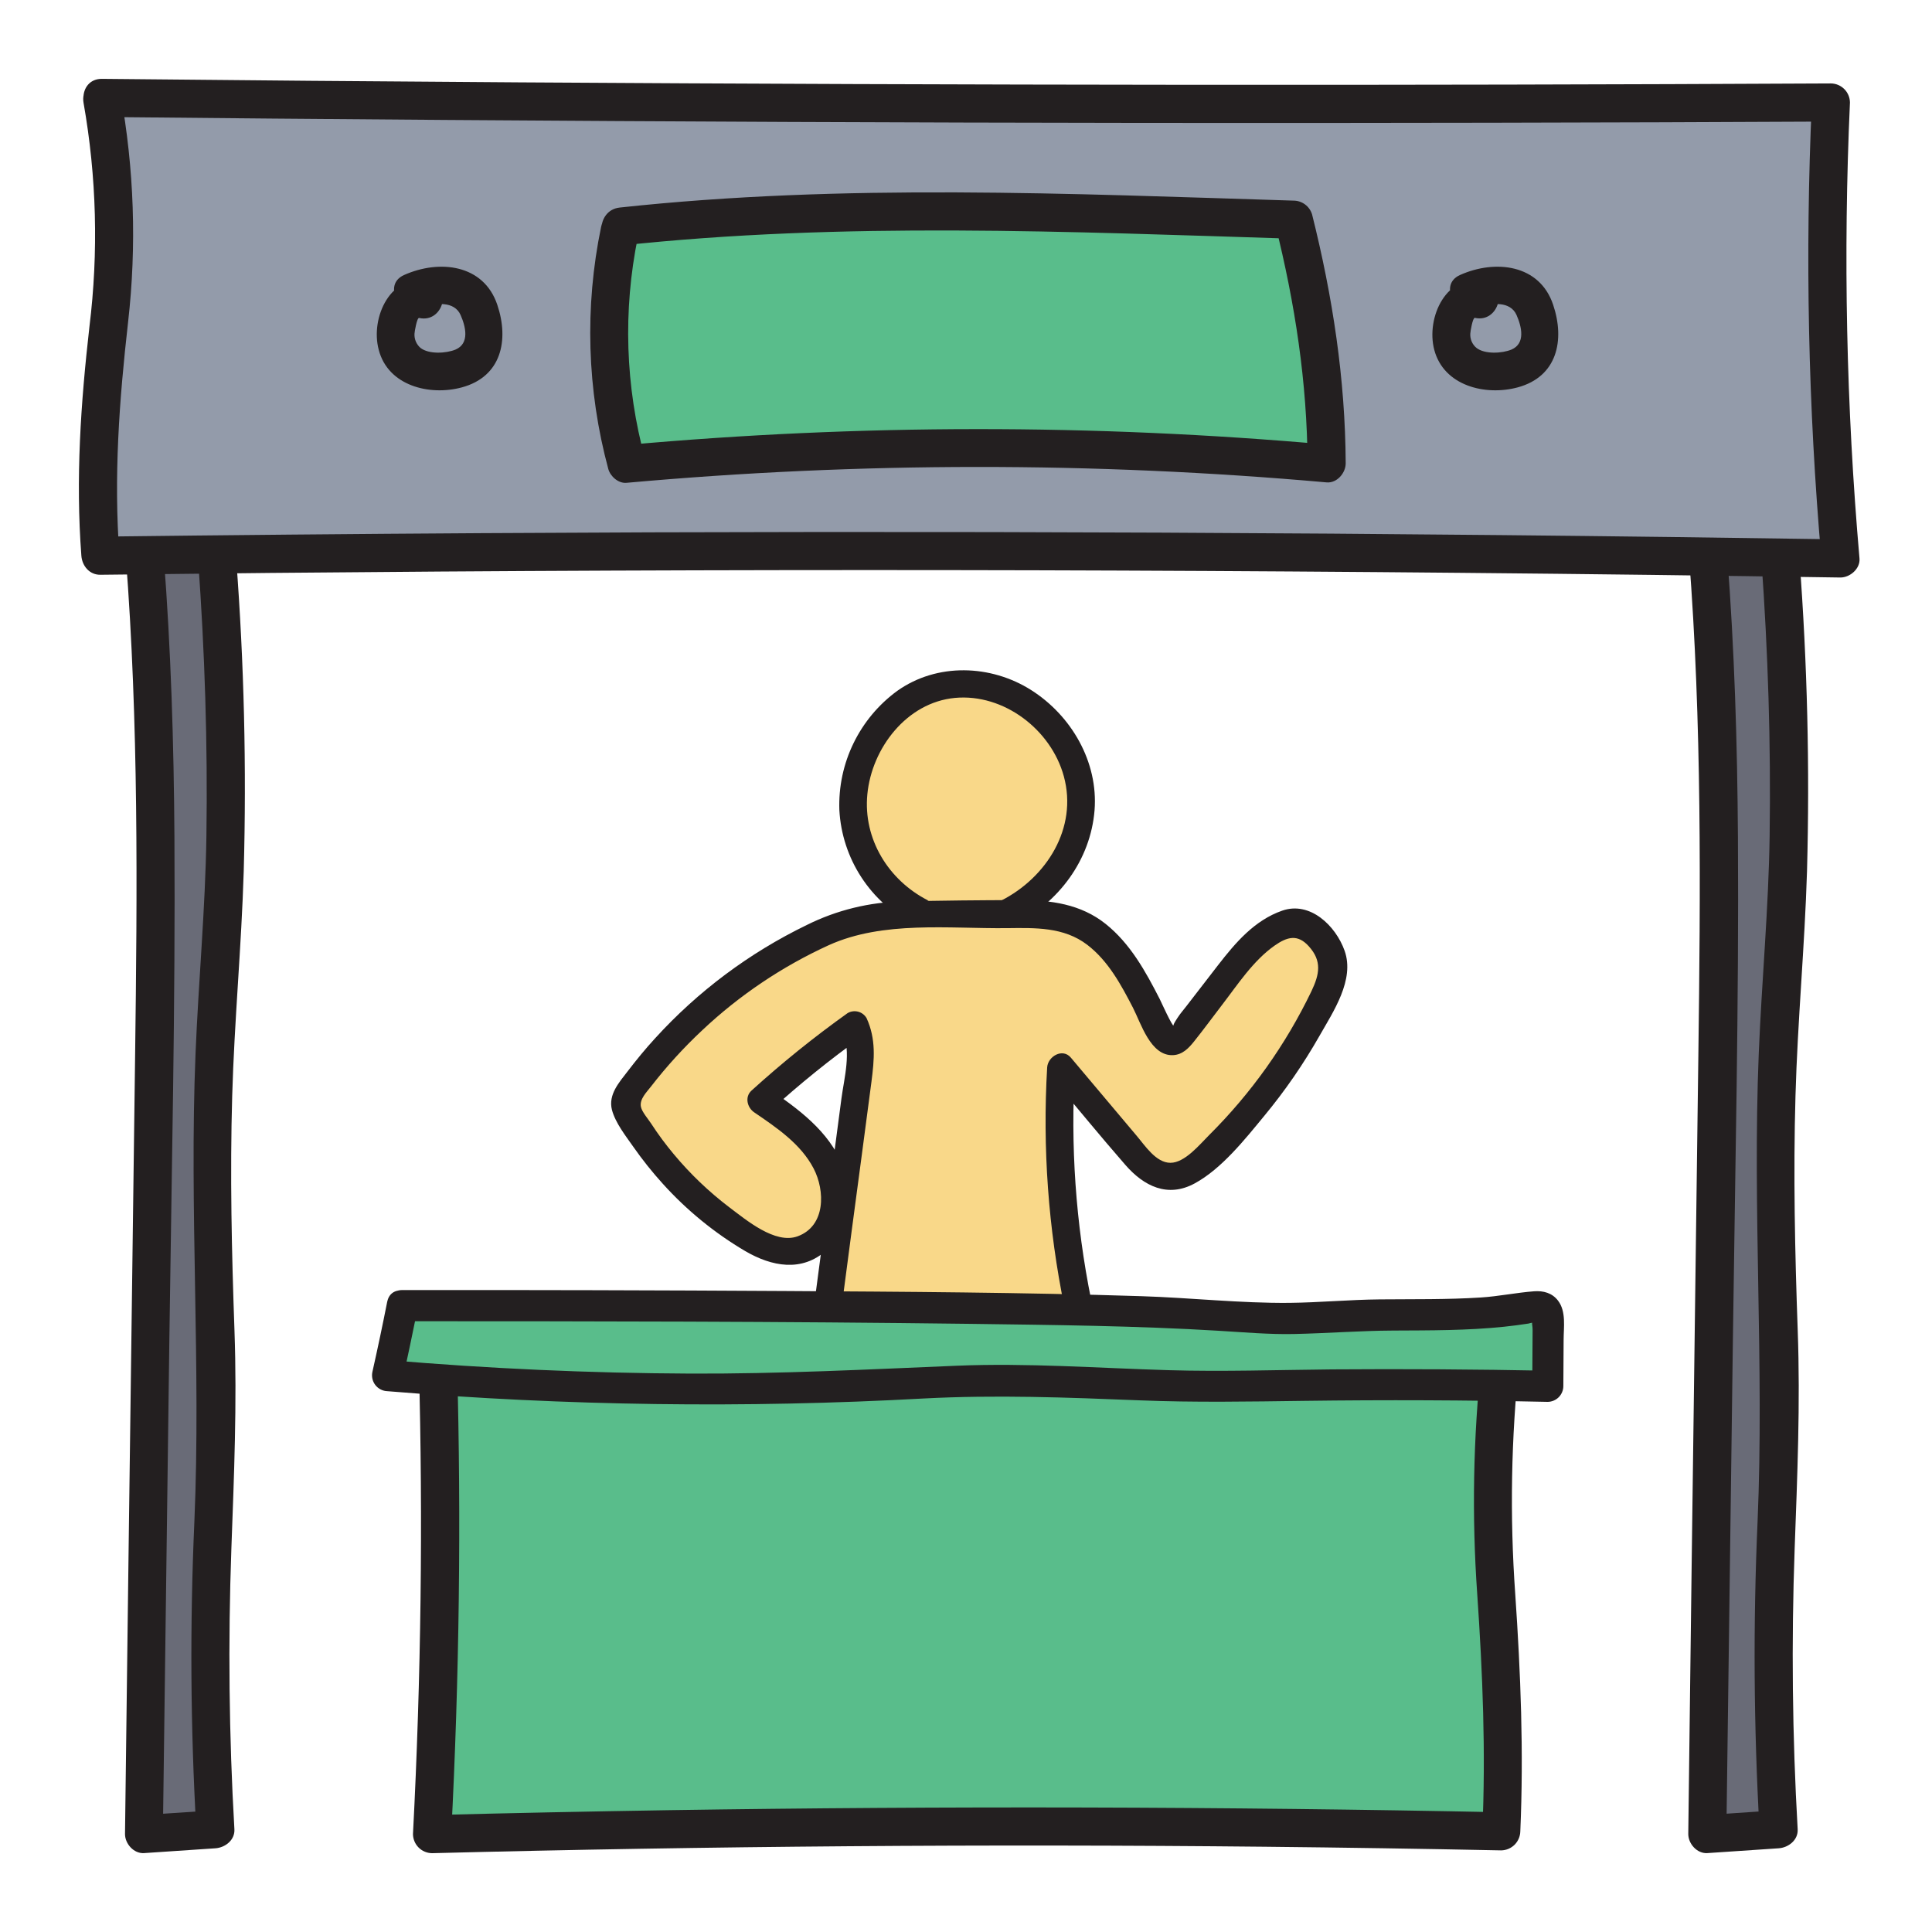 <svg width="98" height="98" viewBox="0 0 98 98" fill="none" xmlns="http://www.w3.org/2000/svg">
<path d="M86.642 28.224C87.333 37.002 87.217 45.82 87.101 54.625L86.76 80.525L86.658 88.282L86.595 93.028L90.21 92.784C90.115 91.156 89.994 88.63 89.963 85.535C89.919 81.079 90.082 77.922 90.161 76.061C90.562 66.671 89.81 66.3 90.089 55.922C90.288 48.522 90.692 47.877 90.736 41.215C90.773 35.685 90.527 31.439 90.305 28.384" fill="#696B77"/>
<path d="M85.675 28.223C86.329 36.661 86.259 45.128 86.148 53.582C86.038 62.097 85.926 70.611 85.812 79.126L85.637 93.031C85.637 93.527 86.087 94.033 86.603 93.998L90.219 93.754C90.718 93.721 91.218 93.337 91.186 92.787C90.914 88.054 90.863 83.315 91.033 78.569C91.168 74.877 91.323 71.186 91.189 67.495C91.047 63.522 90.961 59.568 91.075 55.592C91.182 51.786 91.544 47.996 91.66 44.193C91.803 38.923 91.676 33.65 91.279 28.394C91.189 27.163 89.254 27.149 89.346 28.394C89.683 33.054 89.832 37.726 89.764 42.4C89.711 46.091 89.363 49.758 89.212 53.442C88.888 61.367 89.493 69.261 89.152 77.191C88.923 82.388 88.956 87.593 89.251 92.787L90.217 91.82L86.602 92.065L87.569 93.031L87.901 67.926C88.011 59.438 88.21 50.946 88.156 42.458C88.126 37.712 87.98 32.966 87.616 28.22C87.519 26.989 85.586 26.977 85.682 28.22L85.675 28.223Z" fill="#231F20"/>
<path d="M7.34 28.224C8.03 37.002 7.916 45.82 7.8 54.625L7.459 80.525L7.357 88.282L7.294 93.028L10.91 92.784C10.815 91.156 10.693 88.63 10.662 85.535C10.616 81.079 10.781 77.922 10.86 76.061C11.259 66.671 10.509 66.3 10.788 55.922C10.987 48.522 11.391 47.877 11.435 41.215C11.472 35.685 11.226 31.439 11.003 28.384" fill="#696B77"/>
<path d="M6.38 28.223C7.034 36.661 6.964 45.128 6.853 53.582C6.741 62.097 6.63 70.611 6.517 79.126C6.455 83.762 6.396 88.397 6.341 93.031C6.341 93.527 6.79 94.033 7.308 93.998L10.924 93.754C11.421 93.721 11.922 93.337 11.89 92.787C11.616 88.054 11.565 83.315 11.736 78.569C11.871 74.877 12.026 71.186 11.894 67.495C11.752 63.522 11.664 59.568 11.778 55.592C11.887 51.786 12.249 47.996 12.363 44.193C12.508 38.926 12.382 33.655 11.984 28.401C11.894 27.171 9.96 27.157 10.05 28.401C10.388 33.061 10.539 37.733 10.47 42.407C10.416 46.098 10.069 49.765 9.918 53.449C9.595 61.374 10.2 69.269 9.859 77.198C9.629 82.395 9.661 87.6 9.957 92.794L10.924 91.827L7.294 92.065L8.261 93.031C8.371 84.662 8.481 76.294 8.591 67.926C8.704 59.438 8.901 50.946 8.848 42.458C8.818 37.712 8.672 32.966 8.306 28.22C8.212 26.989 6.276 26.977 6.373 28.22L6.38 28.223Z" fill="#231F20"/>
<path d="M46.705 46.275C45.826 45.844 45.062 45.211 44.476 44.427C43.651 43.286 43.228 41.904 43.272 40.497C43.39 38.133 45.046 35.35 47.834 34.782C51.022 34.132 54.337 36.653 54.78 39.908C55.132 42.452 53.664 45.067 51.124 46.294" fill="#F9D889"/>
<path d="M47.06 45.666C45.07 44.647 43.776 42.562 43.996 40.288C44.221 37.948 45.996 35.63 48.44 35.401C50.92 35.171 53.317 37.013 53.962 39.376C54.679 42 53.084 44.519 50.776 45.686C49.967 46.095 50.679 47.308 51.479 46.9C53.706 45.772 55.318 43.622 55.521 41.1C55.713 38.648 54.346 36.296 52.303 35.002C50.261 33.709 47.536 33.61 45.515 35.043C44.568 35.734 43.806 36.646 43.294 37.7C42.781 38.753 42.535 39.917 42.576 41.088C42.642 42.3 43.025 43.474 43.687 44.492C44.349 45.51 45.266 46.336 46.348 46.888C47.153 47.301 47.865 46.088 47.051 45.673L47.06 45.666Z" fill="#231F20"/>
<path d="M41.994 66.265C42.511 62.303 43.028 58.491 43.546 54.527C43.657 53.673 43.757 52.752 43.349 51.991C41.694 53.166 40.112 54.443 38.614 55.814C39.583 56.471 40.565 57.146 41.307 58.053C42.049 58.96 42.537 60.148 42.34 61.305C42.144 62.462 41.136 63.509 39.969 63.497C39.319 63.497 38.714 63.182 38.155 62.852C35.558 61.305 33.402 59.116 31.894 56.496C31.758 56.337 31.688 56.131 31.698 55.922C31.707 55.713 31.797 55.515 31.947 55.369C34.383 51.979 37.636 49.258 41.404 47.459C42.125 47.096 42.887 46.818 43.673 46.631C44.542 46.474 45.426 46.405 46.309 46.426L51.407 46.37C52.43 46.357 53.479 46.35 54.434 46.721C55.59 47.164 56.487 48.113 57.16 49.152C57.833 50.191 58.324 51.337 58.934 52.414C59.041 52.602 59.183 52.812 59.399 52.833C59.615 52.854 59.819 52.657 59.962 52.464L62.182 49.579C63.047 48.456 63.994 47.271 65.346 46.83C65.576 46.736 65.831 46.722 66.07 46.79C66.231 46.862 66.374 46.967 66.492 47.099C67.019 47.614 67.587 48.205 67.64 48.945C67.675 49.44 67.464 49.918 67.258 50.368C65.781 53.5 63.723 56.323 61.194 58.688C60.614 59.231 59.9 59.783 59.113 59.672C58.434 59.577 57.928 59.016 57.487 58.493C56.264 57.043 55.041 55.593 53.819 54.144C53.541 58.35 53.819 61.998 54.664 66.128" fill="#F9D889"/>
<path d="M42.697 66.265C43.033 63.697 43.373 61.129 43.717 58.563C43.881 57.331 44.043 56.101 44.204 54.872C44.351 53.736 44.443 52.708 43.956 51.643C43.862 51.482 43.708 51.364 43.527 51.317C43.347 51.27 43.155 51.296 42.994 51.39C41.293 52.604 39.664 53.917 38.117 55.322C37.765 55.645 37.904 56.185 38.259 56.425C39.394 57.199 40.62 58.02 41.272 59.273C41.855 60.395 41.889 62.187 40.46 62.711C39.317 63.131 37.839 61.873 36.986 61.233C35.95 60.445 35.006 59.542 34.174 58.542C33.76 58.047 33.377 57.529 33.026 56.988C32.878 56.761 32.564 56.404 32.511 56.146C32.43 55.756 32.801 55.399 33.016 55.12C33.807 54.098 34.678 53.141 35.622 52.258C37.512 50.478 39.681 49.021 42.041 47.943C44.799 46.696 48.116 47.111 51.075 47.08C52.505 47.064 53.959 47.013 55.153 47.927C56.216 48.742 56.868 49.953 57.471 51.121C57.882 51.922 58.364 53.571 59.499 53.522C59.981 53.501 60.296 53.17 60.575 52.819C61.057 52.216 61.517 51.588 61.981 50.983C62.781 49.943 63.563 48.735 64.648 47.969C65.296 47.514 65.824 47.373 66.388 47.999C67.067 48.749 66.931 49.421 66.52 50.284C65.218 52.992 63.463 55.458 61.333 57.577C60.853 58.055 60.102 58.983 59.369 58.983C58.636 58.983 58.077 58.104 57.657 57.612L54.318 53.647C53.896 53.146 53.152 53.589 53.117 54.144C52.878 58.222 53.173 62.315 53.996 66.316C54.172 67.195 55.529 66.828 55.351 65.942C54.565 62.062 54.289 58.096 54.53 54.144L53.331 54.641C54.581 56.123 55.81 57.63 57.083 59.089C58.023 60.169 59.229 60.771 60.598 60.029C61.967 59.287 63.147 57.795 64.133 56.598C65.179 55.334 66.113 53.981 66.924 52.555C67.627 51.316 68.729 49.7 68.204 48.224C67.749 46.946 66.446 45.702 65.04 46.192C63.634 46.682 62.674 47.813 61.8 48.938C61.255 49.641 60.714 50.344 60.171 51.047C60.039 51.223 59.879 51.398 59.767 51.574C59.767 51.574 59.415 52.073 59.549 52.049C59.459 52.065 58.897 50.818 58.828 50.679C58.109 49.273 57.337 47.867 56.081 46.863C54.824 45.86 53.305 45.652 51.723 45.658C49.757 45.658 47.789 45.68 45.821 45.724C44.119 45.753 42.445 46.162 40.922 46.921C38.014 48.33 35.402 50.281 33.227 52.671C32.743 53.198 32.282 53.761 31.845 54.332C31.407 54.903 30.845 55.519 31.04 56.295C31.216 56.96 31.731 57.607 32.116 58.159C32.581 58.824 33.087 59.459 33.633 60.06C34.842 61.396 36.245 62.542 37.797 63.458C39.141 64.244 40.676 64.546 41.929 63.414C43.145 62.318 43.335 60.602 42.745 59.124C42.041 57.366 40.479 56.237 38.965 55.206L39.108 56.309C40.565 54.984 42.099 53.745 43.701 52.599L42.739 52.346C43.195 53.346 42.82 54.677 42.683 55.712C42.53 56.884 42.375 58.056 42.219 59.227C41.906 61.571 41.596 63.915 41.288 66.258C41.17 67.153 42.578 67.146 42.694 66.258L42.697 66.265Z" fill="#231F20"/>
<path d="M5.17 4.967C5.678 7.645 5.886 10.371 5.789 13.095C5.647 16.893 4.946 19.162 4.938 24.084C4.938 25.826 5.021 27.248 5.093 28.187C20.188 28.004 35.282 27.925 50.376 27.951C64.703 27.979 79.029 28.103 93.355 28.322C93.12 25.621 92.945 22.815 92.827 19.904C92.624 14.703 92.668 9.787 92.878 5.194C86.804 5.223 77.322 5.262 65.633 5.264C58.358 5.264 48.056 5.264 35.752 5.194C28.582 5.164 18.076 5.1 5.17 4.967Z" fill="#939BAA"/>
<path d="M4.239 5.223C4.901 8.972 5.001 12.797 4.536 16.575C4.095 20.456 3.831 24.281 4.127 28.188C4.165 28.705 4.538 29.162 5.093 29.155C28.108 28.875 51.123 28.842 74.138 29.057C80.543 29.116 86.949 29.196 93.355 29.294C93.845 29.294 94.368 28.844 94.322 28.327C93.652 20.637 93.49 12.911 93.838 5.199C93.835 4.943 93.732 4.699 93.552 4.519C93.371 4.338 93.127 4.235 92.872 4.232C82.012 4.287 71.153 4.311 60.295 4.302C48.983 4.293 37.67 4.251 26.359 4.178C19.296 4.132 12.233 4.073 5.171 4C3.919 3.988 3.919 5.921 5.171 5.934C16.799 6.051 28.426 6.135 40.051 6.185C51.924 6.236 63.797 6.25 75.67 6.225C81.404 6.215 87.138 6.195 92.872 6.166L91.905 5.199C91.557 12.911 91.718 20.637 92.388 28.327L93.355 27.36C70.373 27.009 47.388 26.904 24.401 27.044C17.964 27.084 11.528 27.142 5.093 27.22L6.06 28.187C5.76 24.2 6.048 20.308 6.496 16.35C6.939 12.472 6.807 8.55 6.104 4.71C5.881 3.487 4.018 4.005 4.239 5.223Z" fill="#231F20"/>
<path d="M76.115 68.981C75.803 71.757 75.676 74.551 75.735 77.344C75.823 81.255 76.254 83.586 76.263 88.66C76.263 90.453 76.212 91.922 76.166 92.879C66.892 92.689 57.617 92.609 48.343 92.64C39.537 92.668 30.733 92.795 21.931 93.021C22.078 90.24 22.188 87.351 22.259 84.354C22.384 79 22.36 73.937 22.23 69.209C25.961 69.241 31.788 69.279 38.972 69.283C43.442 69.283 49.775 69.272 57.332 69.209C61.73 69.184 68.186 69.116 76.115 68.981Z" fill="#59BD8B"/>
<path d="M75.148 68.981C74.725 72.926 74.653 76.901 74.932 80.859C75.208 84.874 75.371 88.868 75.189 92.893L76.156 91.926C62.076 91.64 47.994 91.605 33.91 91.821C29.913 91.884 25.916 91.966 21.92 92.069L22.887 93.035C23.299 85.104 23.399 77.167 23.186 69.223L22.219 70.19C35.806 70.307 49.393 70.289 62.979 70.135C67.356 70.087 71.732 70.026 76.108 69.951C77.351 69.93 77.356 67.996 76.108 68.017C61.662 68.263 47.212 68.364 32.76 68.318C29.245 68.307 25.729 68.287 22.214 68.256C21.958 68.259 21.714 68.362 21.533 68.543C21.352 68.723 21.25 68.968 21.247 69.223C21.459 77.161 21.36 85.098 20.948 93.035C20.951 93.291 21.054 93.535 21.234 93.716C21.415 93.897 21.66 93.999 21.915 94.002C35.991 93.641 50.07 93.532 64.152 93.675C68.153 93.716 72.152 93.778 76.15 93.86C76.405 93.855 76.648 93.752 76.829 93.572C77.009 93.391 77.112 93.148 77.117 92.893C77.293 88.868 77.136 84.874 76.86 80.859C76.579 76.903 76.649 72.928 77.07 68.984C77.217 67.747 75.284 67.755 75.148 68.981Z" fill="#231F20"/>
<path d="M31.424 11.766C30.6 15.659 30.724 19.693 31.786 23.529C43.597 22.453 55.481 22.446 67.293 23.508C67.284 19.008 66.723 15.506 65.625 11.142C54.215 10.79 42.774 10.243 31.433 11.493" fill="#59BD8B"/>
<path d="M30.491 11.507C29.648 15.572 29.773 19.779 30.855 23.787C30.957 24.165 31.372 24.534 31.786 24.49C43.598 23.425 55.48 23.418 67.293 24.469C67.82 24.515 68.261 23.989 68.26 23.502C68.239 19.213 67.595 15.033 66.556 10.88C66.496 10.679 66.373 10.502 66.206 10.376C66.038 10.249 65.835 10.179 65.625 10.177C54.231 9.825 42.795 9.298 31.433 10.528C30.203 10.662 30.203 12.597 31.433 12.462C42.795 11.231 54.231 11.758 65.625 12.11L64.693 11.407C65.69 15.401 66.305 19.394 66.326 23.516L67.293 22.549C55.48 21.499 43.598 21.506 31.786 22.57L32.72 23.273C31.718 19.604 31.593 15.751 32.356 12.024C32.605 10.809 30.742 10.289 30.491 11.509V11.507Z" fill="#231F20"/>
<path d="M21.781 14.26C19.825 13.817 18.772 16.107 19.211 17.744C19.684 19.572 21.79 20.094 23.43 19.649C25.436 19.106 25.829 17.253 25.225 15.46C24.532 13.399 22.279 13.151 20.491 13.952C19.357 14.462 20.34 16.128 21.466 15.622C22.085 15.345 23.049 15.271 23.361 15.974C23.625 16.571 23.829 17.422 23.107 17.732C22.628 17.93 21.751 17.978 21.329 17.647C21.227 17.559 21.146 17.448 21.093 17.323C21.04 17.199 21.017 17.063 21.025 16.928C21.025 16.84 21.15 16.104 21.259 16.128C22.47 16.403 22.989 14.546 21.774 14.265L21.781 14.26Z" fill="#231F20"/>
<path d="M75.331 14.26C73.375 13.817 72.322 16.107 72.752 17.744C73.234 19.572 75.34 20.094 76.987 19.649C78.992 19.106 79.386 17.253 78.783 15.46C78.096 13.399 75.835 13.151 74.053 13.952C72.921 14.462 73.902 16.128 75.03 15.622C75.649 15.345 76.612 15.271 76.924 15.974C77.187 16.571 77.391 17.422 76.669 17.732C76.192 17.93 75.315 17.978 74.893 17.647C74.787 17.56 74.704 17.449 74.65 17.323C74.595 17.197 74.572 17.06 74.58 16.923C74.58 16.835 74.703 16.099 74.812 16.123C76.025 16.397 76.542 14.541 75.327 14.26H75.331Z" fill="#231F20"/>
<path d="M20.407 66.226C20.293 66.79 20.177 67.36 20.055 67.933C19.925 68.554 19.793 69.168 19.658 69.777C28.258 70.512 36.898 70.659 45.518 70.218C47.401 70.121 49.285 69.998 51.169 70.009C54.76 70.032 56.165 70.218 59.94 70.309C62.577 70.373 63.131 70.295 67.26 70.255C69.919 70.228 73.763 70.221 78.509 70.318L78.528 66.978C78.528 66.762 78.518 66.516 78.353 66.381C78.275 66.333 78.188 66.301 78.097 66.287C78.007 66.272 77.914 66.276 77.826 66.298C74.243 66.94 70.55 66.549 66.927 66.817C64.674 66.984 63.658 66.803 60.89 66.662C56.469 66.441 47.104 66.233 20.423 66.233" fill="#59BD8B"/>
<path d="M19.644 66.015C19.41 67.202 19.16 68.386 18.895 69.566C18.866 69.683 18.863 69.805 18.887 69.924C18.911 70.043 18.962 70.154 19.035 70.25C19.108 70.347 19.203 70.425 19.31 70.48C19.418 70.535 19.537 70.565 19.658 70.568C28.702 71.313 37.786 71.437 46.847 70.938C50.519 70.745 54.147 70.884 57.813 71.032C60.599 71.144 63.37 71.095 66.154 71.058C70.273 71.003 74.391 71.02 78.509 71.109C78.718 71.106 78.917 71.021 79.065 70.874C79.212 70.726 79.297 70.527 79.3 70.318L79.314 67.975C79.314 67.325 79.453 66.526 79.031 65.975C78.734 65.584 78.289 65.465 77.816 65.5C76.913 65.569 76.02 65.757 75.111 65.815C73.404 65.924 71.694 65.895 69.986 65.911C68.456 65.925 66.934 66.071 65.407 66.087C62.907 66.11 60.395 65.827 57.894 65.748C51.89 65.556 45.878 65.523 39.872 65.486C33.382 65.447 26.894 65.431 20.407 65.437C19.389 65.437 19.387 67.019 20.407 67.019C30.015 67.019 39.624 67.028 49.234 67.152C53.433 67.209 57.643 67.249 61.837 67.504C63.104 67.579 64.37 67.694 65.639 67.667C67.317 67.632 68.989 67.5 70.671 67.492C72.549 67.483 74.431 67.492 76.296 67.298C76.706 67.254 77.113 67.203 77.526 67.138C77.665 67.098 77.808 67.074 77.952 67.066C77.6 66.996 77.743 67.108 77.741 67.476L77.723 70.32L78.514 69.529C74.863 69.457 71.212 69.435 67.562 69.462C64.802 69.488 62.044 69.583 59.285 69.502C55.69 69.397 52.111 69.126 48.515 69.277C44.008 69.465 39.513 69.694 35.001 69.675C29.88 69.652 24.768 69.423 19.663 68.987L20.426 69.987C20.683 68.805 20.931 67.624 21.17 66.446C21.37 65.451 19.846 65.025 19.644 66.024V66.015Z" fill="#231F20"/>
</svg>

